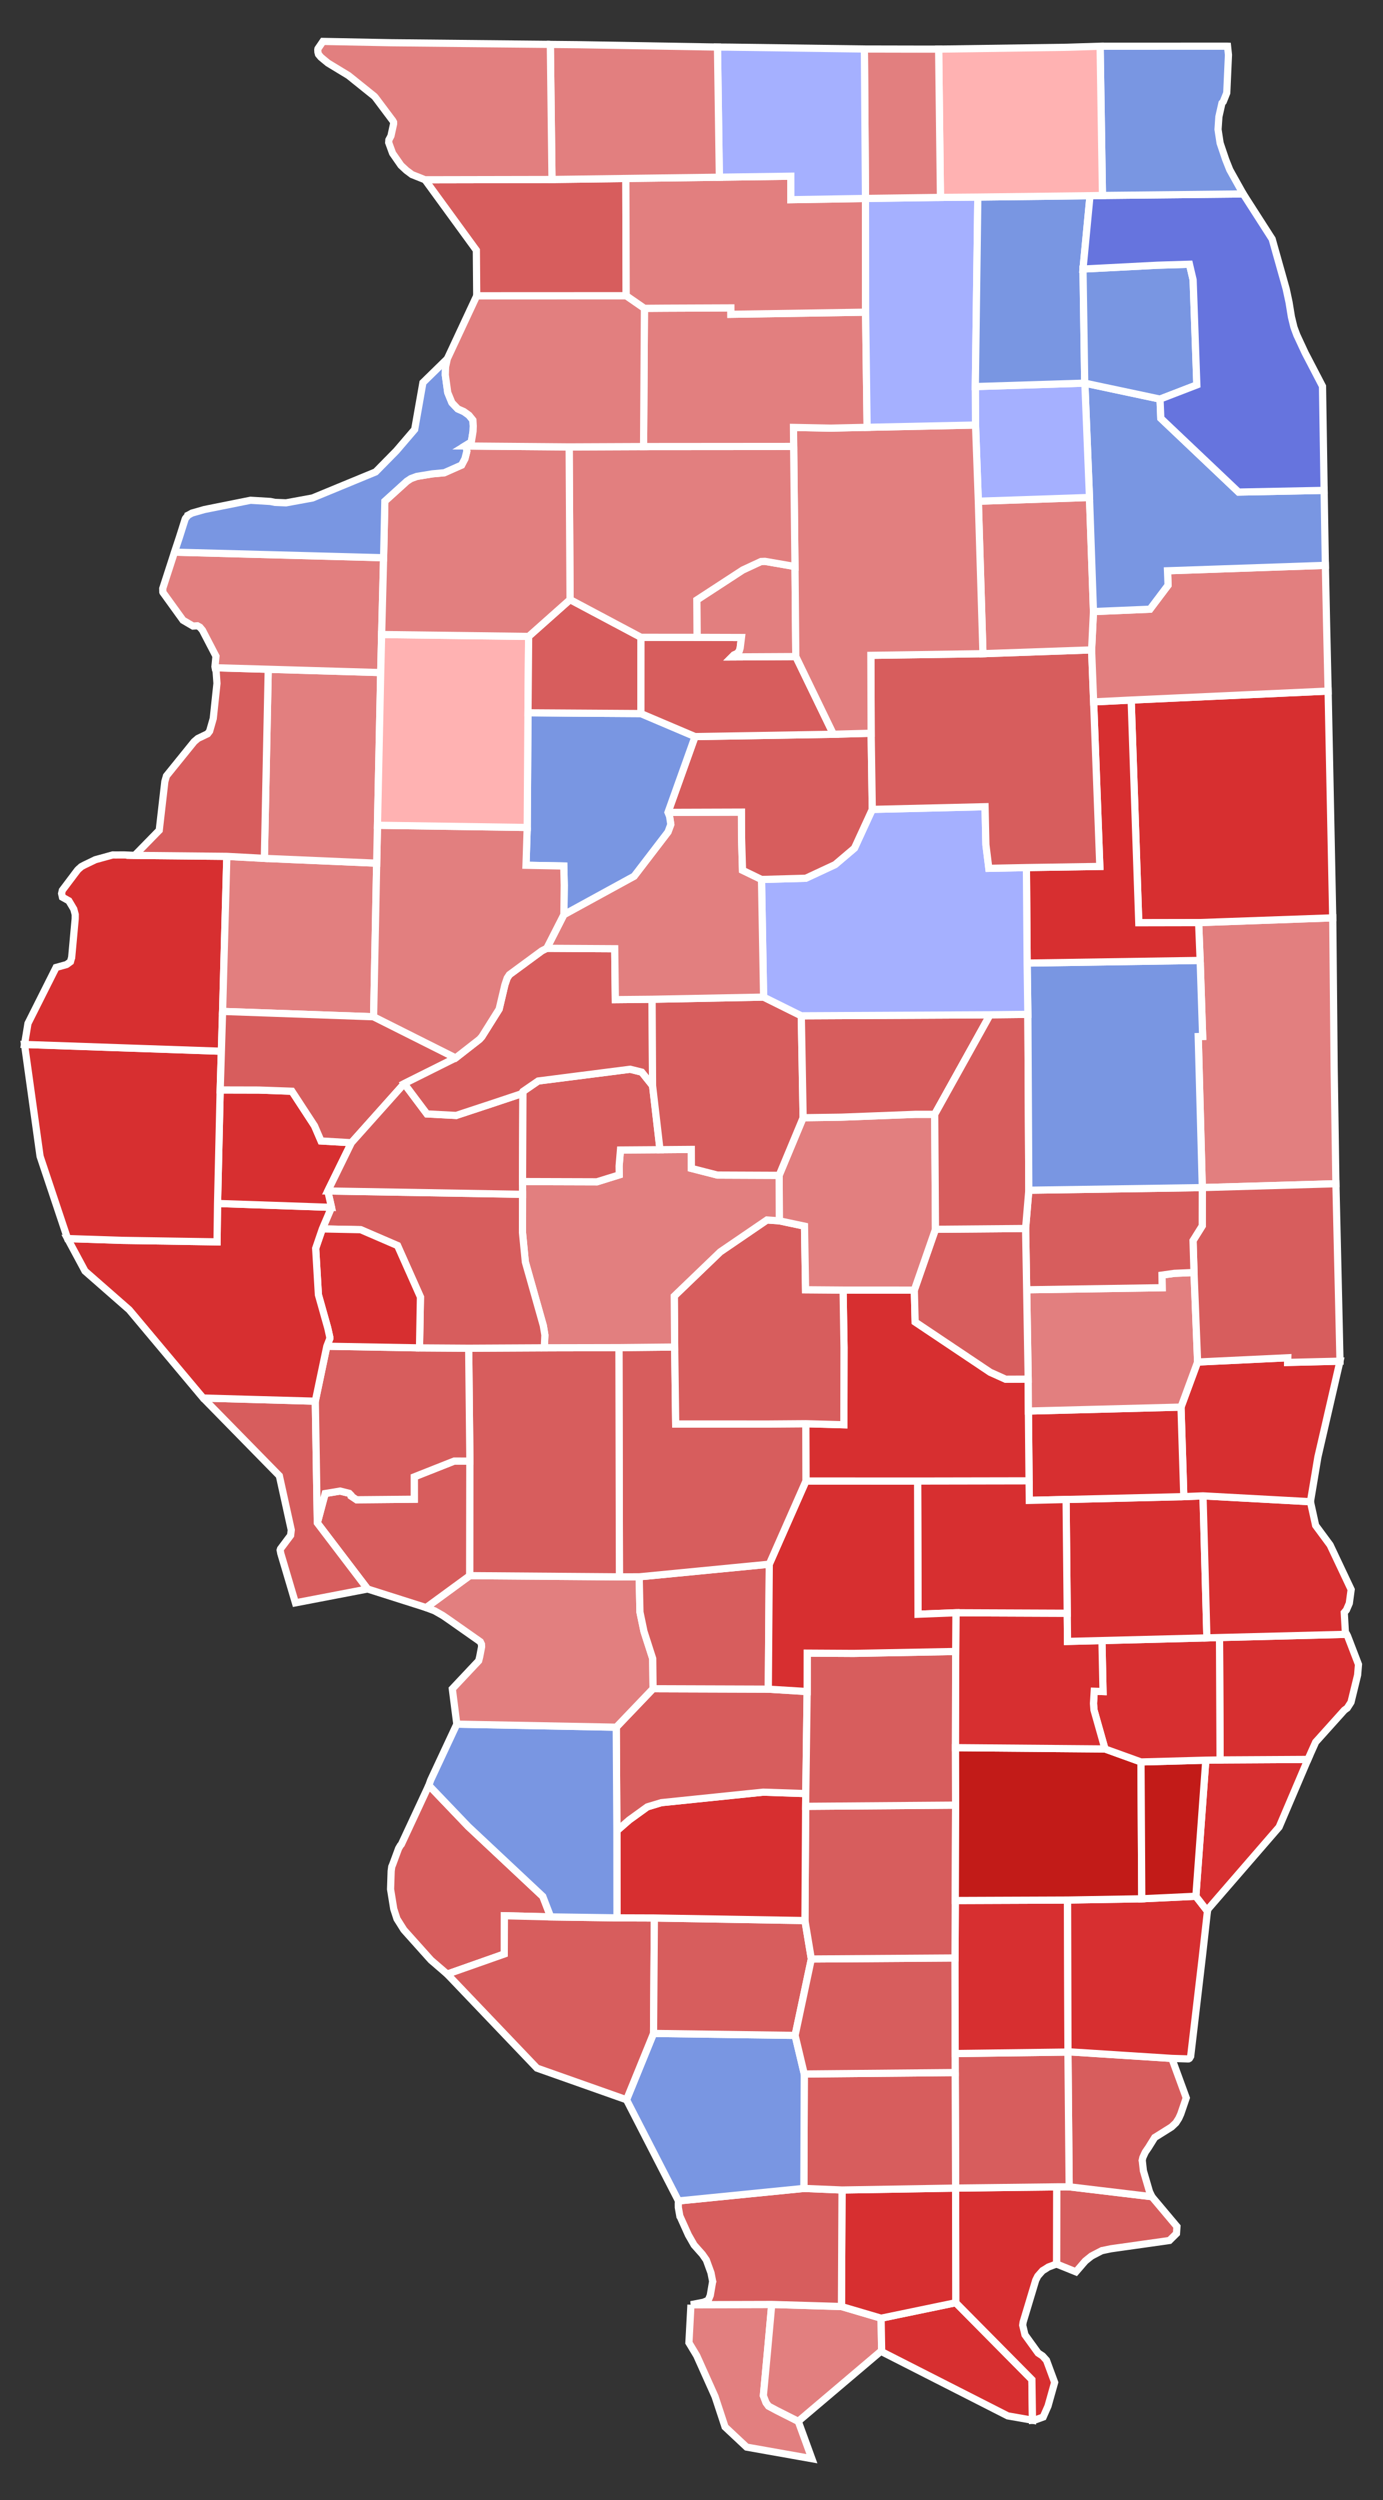 <?xml version="1.0" encoding="UTF-8" standalone="no"?>
<svg
   xmlns:dc="http://purl.org/dc/elements/1.1/"
   xmlns:cc="http://creativecommons.org/ns#"
   xmlns:rdf="http://www.w3.org/1999/02/22-rdf-syntax-ns#"
   xmlns:svg="http://www.w3.org/2000/svg"
   xmlns="http://www.w3.org/2000/svg"
   xmlns:sodipodi="http://sodipodi.sourceforge.net/DTD/sodipodi-0.dtd"
   xmlns:inkscape="http://www.inkscape.org/namespaces/inkscape"
   width="186.817"
   height="337.484"
   id="svg5730"
   sodipodi:version="0.32"
   inkscape:version="1.0.1 (3bc2e813f5, 2020-09-07)"
   version="1.0"
   sodipodi:docname="2020_United_States_Senate_election_in_Illinois_results_map_by_county.svg"
   inkscape:output_extension="org.inkscape.output.svg.inkscape">
  <rect width="100%" height="100%" fill="#333333" stroke="none"/>
  <defs
     id="defs5732">
    <inkscape:perspective
       sodipodi:type="inkscape:persp3d"
       inkscape:vp_x="0 : 526.18109 : 1"
       inkscape:vp_y="0 : 1000 : 0"
       inkscape:vp_z="744.09448 : 526.18109 : 1"
       inkscape:persp3d-origin="372.04724 : 350.78739 : 1"
       id="perspective5738" />
  </defs>
  <sodipodi:namedview
     id="base"
     pagecolor="#ffffff"
     bordercolor="#666666"
     borderopacity="1.0"
     gridtolerance="10000"
     guidetolerance="10"
     objecttolerance="10"
     inkscape:pageopacity="0.0"
     inkscape:pageshadow="2"
     inkscape:zoom="2.1231476"
     inkscape:cx="89.521791"
     inkscape:cy="173.18632"
     inkscape:document-units="px"
     inkscape:current-layer="layer1"
     showgrid="false"
     showguides="true"
     inkscape:guide-bbox="true"
     inkscape:window-width="1920"
     inkscape:window-height="1017"
     inkscape:window-x="1912"
     inkscape:window-y="-8"
     inkscape:window-maximized="1"
     inkscape:document-rotation="0" />
  <g
     inkscape:label="Layer 1"
     inkscape:groupmode="layer"
     id="layer1"
     transform="translate(-289.908,-415.41)">
    <path
       style="font-size:12px;fill-opacity:1;fill-rule:nonzero;stroke:#ffffff;stroke-width:0.97;stroke-miterlimit:4;stroke-dasharray:none;fill:#e27f7f"
       d="M 469.945,540.144 L 470.126,559.569 L 470.363,575.198 L 452.316,575.719 L 451.765,555.331 L 452.362,555.313 L 452.025,545.053 L 451.82,539.95 L 469.934,539.306 L 469.945,540.144"
       id="IL_Vermilion"
       inkscape:label="Vermilion, IL" />
    <path
       style="font-size:12px;fill-opacity:1;fill-rule:nonzero;stroke:#ffffff;stroke-width:0.97;stroke-miterlimit:4;stroke-dasharray:none;fill:#d72f30"
       d="M 442.706,509.907 L 469.311,508.695 L 469.934,539.306 L 451.82,539.95 L 443.735,539.968 L 442.706,509.907"
       id="IL_Iroquois"
       inkscape:label="Iroquois, IL" />
    <path
       style="font-size:12px;fill-opacity:1;fill-rule:nonzero;stroke:#ffffff;stroke-width:0.97;stroke-miterlimit:4;stroke-dasharray:none;fill:#e27f7f"
       d="M 383.243,726.513 L 394.156,726.48 L 393.576,732.863 L 393.023,738.792 L 393.39,739.741 L 393.727,740.201 L 394.82,740.786 L 397.737,742.257 L 399.579,747.303 L 390.761,745.737 L 387.849,743.011 L 386.493,738.899 L 384.022,733.394 L 382.968,731.642 L 383.243,726.513"
       id="IL_Alexander"
       inkscape:label="Alexander, IL" />
    <path
       style="font-size:12px;fill-opacity:1;fill-rule:nonzero;stroke:#ffffff;stroke-width:0.97;stroke-miterlimit:4;stroke-dasharray:none;fill:#e27f7f"
       d="M 394.156,726.48 L 403.572,726.759 L 408.925,728.337 L 409.006,732.858 L 408.751,732.923 L 397.737,742.257 L 394.82,740.786 L 393.727,740.201 L 393.39,739.741 L 393.023,738.792 L 393.576,732.863 L 394.156,726.48"
       id="IL_Pulaski"
       inkscape:label="Pulaski, IL" />
    <path
       style="font-size:12px;fill-opacity:1;fill-rule:nonzero;stroke:#ffffff;stroke-width:0.97;stroke-miterlimit:4;stroke-dasharray:none;fill:#d72f30"
       d="M 408.925,728.337 L 419.014,726.245 L 429.297,736.629 L 429.376,742.109 L 426.034,741.52 L 409.006,732.858 L 408.925,728.337"
       id="IL_Massac"
       inkscape:label="Massac, IL" />
    <path
       style="font-size:12px;fill-opacity:1;fill-rule:nonzero;stroke:#ffffff;stroke-width:0.97;stroke-miterlimit:4;stroke-dasharray:none;fill:#d75d5d"
       d="M 434.331,710.598 L 445.505,711.935 L 448.892,715.963 L 448.827,716.906 L 447.884,717.842 L 447.41,717.914 L 440.944,718.826 L 439.969,718.964 L 439.161,719.132 L 438.865,719.198 L 438.765,719.209 L 437.613,719.804 L 437.381,719.934 L 437.339,719.949 L 436.51,720.616 L 435.245,722.081 L 432.627,721.022 L 432.647,710.605 L 434.331,710.598"
       id="IL_Hardin"
       inkscape:label="Hardin, IL" />
    <path
       style="font-size:12px;fill-opacity:1;fill-rule:nonzero;stroke:#ffffff;stroke-width:0.97;stroke-miterlimit:4;stroke-dasharray:none;fill:#d72f30"
       d="M 432.647,710.605 L 432.627,721.022 L 432.333,721.125 L 431.516,721.433 L 431.173,721.66 L 430.74,721.921 L 430.094,722.651 L 429.814,723.21 L 428.11,728.873 L 428.108,728.896 L 428.054,729.283 L 428.361,730.574 L 430.14,733.036 L 430.733,733.427 L 431.266,734.015 L 432.371,737.004 L 431.473,740.201 L 430.821,741.676 L 429.724,742.074 L 429.376,742.109 L 429.297,736.629 L 419.014,726.245 L 418.994,710.773 L 432.647,710.605"
       id="IL_Pope"
       inkscape:label="Pope, IL" />
    <path
       style="font-size:12px;fill-opacity:1;fill-rule:nonzero;stroke:#ffffff;stroke-width:0.97;stroke-miterlimit:4;stroke-dasharray:none;fill:#d72f30"
       d="M 418.994,710.773 L 419.014,726.245 L 408.925,728.337 L 403.572,726.759 L 403.651,711.03 L 418.994,710.773"
       id="IL_Johnson"
       inkscape:label="Johnson, IL" />
    <path
       style="font-size:12px;fill-opacity:1;fill-rule:nonzero;stroke:#ffffff;stroke-width:0.97;stroke-miterlimit:4;stroke-dasharray:none;fill:#d75d5d"
       d="M 403.651,711.03 L 403.572,726.759 L 394.156,726.48 L 383.243,726.513 L 384.946,726.18 L 385.494,725.944 L 385.539,725.888 L 385.587,725.851 L 385.627,725.794 L 385.851,725.254 L 386.156,723.468 L 386.184,723.393 L 386.166,723.328 L 385.97,722.327 L 385.954,722.23 L 385.939,722.184 L 385.319,720.48 L 384.797,719.725 L 383.669,718.455 L 382.901,717.114 L 381.764,714.591 L 381.747,714.577 L 381.537,713.388 L 381.533,712.855 L 381.557,712.506 L 398.495,710.816 L 403.651,711.03"
       id="IL_Union"
       inkscape:label="Union, IL" />
    <path
       style="font-size:12px;fill-opacity:1;fill-rule:nonzero;stroke:#ffffff;stroke-width:0.97;stroke-miterlimit:4;stroke-dasharray:none;fill:#d75d5d"
       d="M 448.198,693.267 L 450.149,698.595 L 449.403,700.778 L 449.14,701.356 L 448.752,701.962 L 448.159,702.522 L 445.928,703.921 L 445.89,703.941 L 445.056,705.281 L 444.641,705.886 L 444.574,706.008 L 444.284,706.644 L 444.193,707.047 L 444.211,707.112 L 444.36,708.452 L 444.383,708.517 L 445.179,711.239 L 445.505,711.935 L 434.331,710.598 L 434.166,692.408 L 434.169,692.367 L 448.198,693.267"
       id="IL_Gallatin"
       inkscape:label="Gallatin, IL" />
    <path
       style="font-size:12px;fill-opacity:1;fill-rule:nonzero;stroke:#ffffff;stroke-width:0.97;stroke-miterlimit:4;stroke-dasharray:none;fill:#d75d5d"
       d="M 434.166,692.408 L 434.331,710.598 L 432.647,710.605 L 418.994,710.773 L 418.937,695.175 L 418.931,692.612 L 434.166,692.408"
       id="IL_Saline"
       inkscape:label="Saline, IL" />
    <path
       style="font-size:12px;fill-opacity:1;fill-rule:nonzero;stroke:#ffffff;stroke-width:0.97;stroke-miterlimit:4;stroke-dasharray:none;fill:#d75d5d"
       d="M 418.937,695.175 L 418.994,710.773 L 403.651,711.03 L 398.495,710.816 L 398.551,695.372 L 418.937,695.175"
       id="IL_Williamson"
       inkscape:label="Williamson, IL" />
    <path
       style="font-size:12px;fill-opacity:1;fill-rule:nonzero;stroke:#ffffff;stroke-width:0.97;stroke-miterlimit:4;stroke-dasharray:none;fill:#7996e2"
       d="M 378.19,689.895 L 397.311,690.162 L 398.551,695.372 L 398.495,710.816 L 381.557,712.506 L 374.539,698.852 L 378.19,689.895"
       id="IL_Jackson"
       inkscape:label="Jackson, IL" />
    <path
       style="font-size:12px;fill-opacity:1;fill-rule:nonzero;stroke:#ffffff;stroke-width:0.97;stroke-miterlimit:4;stroke-dasharray:none;fill:#d75d5d"
       d="M 347.834,656.403 L 353.151,661.957 L 363.23,671.402 L 364.296,674.165 L 358.044,674.009 L 358.021,679.178 L 350.32,681.89 L 348.12,679.995 L 344.535,675.994 L 344.426,675.859 L 344.295,675.645 L 343.536,674.441 L 343.096,673.096 L 342.665,670.426 L 342.747,667.969 L 342.829,667.379 L 342.932,667.14 L 343.753,664.921 L 343.985,664.527 L 344.123,664.372 L 347.834,656.403"
       id="IL_Monroe"
       inkscape:label="Monroe, IL" />
    <path
       style="font-size:12px;fill-opacity:1;fill-rule:nonzero;stroke:#ffffff;stroke-width:0.97;stroke-miterlimit:4;stroke-dasharray:none;fill:#d75d5d"
       d="M 378.301,674.313 L 378.19,689.895 L 374.539,698.852 L 362.438,694.579 L 350.32,681.89 L 358.021,679.178 L 358.044,674.009 L 364.296,674.165 L 373.25,674.294 L 378.301,674.313"
       id="IL_Randolph"
       inkscape:label="Randolph, IL" />
    <path
       style="font-size:12px;fill-opacity:1;fill-rule:nonzero;stroke:#ffffff;stroke-width:0.97;stroke-miterlimit:4;stroke-dasharray:none;fill:#d75d5d"
       d="M 378.301,674.313 L 398.64,674.659 L 399.504,679.848 L 397.311,690.162 L 378.19,689.895 L 378.301,674.313"
       id="IL_Perry"
       inkscape:label="Perry, IL" />
    <path
       style="font-size:12px;fill-opacity:1;fill-rule:nonzero;stroke:#ffffff;stroke-width:0.97;stroke-miterlimit:4;stroke-dasharray:none;fill:#d75d5d"
       d="M 418.912,679.707 L 418.937,695.175 L 398.551,695.372 L 397.311,690.162 L 399.504,679.848 L 418.912,679.707"
       id="IL_Franklin"
       inkscape:label="Franklin, IL" />
    <path
       style="font-size:12px;fill-opacity:1;fill-rule:nonzero;stroke:#ffffff;stroke-width:0.97;stroke-miterlimit:4;stroke-dasharray:none;fill:#d72f30"
       d="M 434.115,671.89 L 434.169,692.367 L 434.166,692.408 L 418.931,692.612 L 418.912,679.707 L 418.949,671.954 L 434.115,671.89"
       id="IL_Hamilton"
       inkscape:label="Hamilton, IL" />
    <path
       style="font-size:12px;fill-opacity:1;fill-rule:nonzero;stroke:#ffffff;stroke-width:0.97;stroke-miterlimit:4;stroke-dasharray:none;fill:#d72f30"
       d="M 451.446,671.379 L 453.01,673.393 L 452.326,679.5 L 450.744,692.987 L 450.604,693.228 L 450.574,693.267 L 450.47,693.328 L 450.392,693.336 L 448.198,693.267 L 434.169,692.367 L 434.115,671.89 L 444.14,671.719 L 451.446,671.379"
       id="IL_White"
       inkscape:label="White, IL" />
    <path
       style="font-size:12px;fill-opacity:1;fill-rule:nonzero;stroke:#ffffff;stroke-width:0.97;stroke-miterlimit:4;stroke-dasharray:none;fill:#d75d5d"
       d="M 418.996,659.076 L 418.949,671.954 L 418.912,679.707 L 399.504,679.848 L 398.64,674.659 L 398.735,659.241 L 418.996,659.076"
       id="IL_Jefferson"
       inkscape:label="Jefferson, IL" />
    <path
       style="font-size:12px;fill-opacity:1;fill-rule:nonzero;stroke:#ffffff;stroke-width:0.97;stroke-miterlimit:4;stroke-dasharray:none;fill:#d72f30"
       d="M 398.753,657.521 L 398.735,659.241 L 398.64,674.659 L 378.301,674.313 L 373.25,674.294 L 373.238,662.536 L 374.894,661.089 L 377.356,659.31 L 379.243,658.743 L 393,657.326 L 398.753,657.521"
       id="IL_Washington"
       inkscape:label="Washington, IL" />
    <path
       style="font-size:12px;fill-opacity:1;fill-rule:nonzero;stroke:#ffffff;stroke-width:0.97;stroke-miterlimit:4;stroke-dasharray:none;fill:#d75d5d"
       d="M 393.691,643.423 L 398.94,643.747 L 398.753,657.521 L 393,657.326 L 379.243,658.743 L 377.356,659.31 L 374.894,661.089 L 373.238,662.536 L 373.152,648.561 L 378.124,643.364 L 393.691,643.423"
       id="IL_Clinton"
       inkscape:label="Clinton, IL" />
    <path
       style="font-size:12px;fill-opacity:1;fill-rule:nonzero;stroke:#ffffff;stroke-width:0.97;stroke-miterlimit:4;stroke-dasharray:none;fill:#7996e2"
       d="M 351.615,648.147 L 373.152,648.561 L 373.238,662.536 L 373.25,674.294 L 364.296,674.165 L 363.23,671.402 L 353.151,661.957 L 347.834,656.403 L 348.087,655.697 L 351.615,648.147"
       id="IL_St._Clair"
       inkscape:label="St. Clair, IL" />
    <path
       style="font-size:12px;fill-opacity:1;fill-rule:nonzero;stroke:#ffffff;stroke-width:0.97;stroke-miterlimit:4;stroke-dasharray:none;fill:#e27f7f"
       d="M 376.249,628.26 L 376.354,633.024 L 376.895,635.624 L 378.076,639.296 L 378.124,643.364 L 373.152,648.561 L 351.615,648.147 L 351.005,643.38 L 354.569,639.592 L 354.707,639.047 L 354.963,637.708 L 354.946,637.361 L 354.783,637.022 L 350.536,634.04 L 349.71,633.473 L 348.606,632.847 L 347.466,632.413 L 353.366,628.099 L 373.582,628.264 L 376.249,628.26"
       id="IL_Madison"
       inkscape:label="Madison, IL" />
    <path
       style="font-size:12px;fill-opacity:1;fill-rule:nonzero;stroke:#ffffff;stroke-width:0.97;stroke-miterlimit:4;stroke-dasharray:none;fill:#d75d5d"
       d="M 393.822,626.555 L 393.691,643.423 L 378.124,643.364 L 378.076,639.296 L 376.895,635.624 L 376.354,633.024 L 376.249,628.26 L 393.822,626.555"
       id="IL_Bond"
       inkscape:label="Bond, IL" />
    <path
       style="font-size:12px;fill-opacity:1;fill-rule:nonzero;stroke:#ffffff;stroke-width:0.97;stroke-miterlimit:4;stroke-dasharray:none;fill:#d75d5d"
       d="M 398.94,643.747 L 398.946,638.559 L 405.206,638.598 L 419.006,638.335 L 418.979,651.319 L 418.996,659.076 L 398.735,659.241 L 398.753,657.521 L 398.94,643.747"
       id="IL_Marion"
       inkscape:label="Marion, IL" />
    <path
       style="font-size:12px;fill-opacity:1;fill-rule:nonzero;stroke:#ffffff;stroke-width:0.97;stroke-miterlimit:4;stroke-dasharray:none;fill:#c21b18"
       d="M 439.171,651.496 L 444.034,653.25 L 444.14,671.719 L 434.115,671.89 L 418.949,671.954 L 418.996,659.076 L 418.979,651.319 L 439.171,651.496"
       id="IL_Wayne"
       inkscape:label="Wayne, IL" />
    <path
       style="font-size:12px;fill-opacity:1;fill-rule:nonzero;stroke:#ffffff;stroke-width:0.97;stroke-miterlimit:4;stroke-dasharray:none;fill:#d72f30"
       d="M 454.717,652.979 L 466.584,652.906 L 462.693,662.034 L 453.093,673.112 L 453.01,673.393 L 451.446,671.379 L 452.79,653.01 L 454.717,652.979"
       id="IL_Wabash"
       inkscape:label="Wabash, IL" />
    <path
       style="font-size:12px;fill-opacity:1;fill-rule:nonzero;stroke:#ffffff;stroke-width:0.97;stroke-miterlimit:4;stroke-dasharray:none;fill:#c21b18"
       d="M 452.79,653.01 L 451.446,671.379 L 444.14,671.719 L 444.034,653.25 L 452.79,653.01"
       id="IL_Edwards"
       inkscape:label="Edwards, IL" />
    <path
       style="font-size:12px;fill-opacity:1;fill-rule:nonzero;stroke:#ffffff;stroke-width:0.97;stroke-miterlimit:4;stroke-dasharray:none;fill:#d72f30"
       d="M 471.658,636.023 L 471.843,636.058 L 471.931,636.228 L 473.414,640.085 L 473.298,641.511 L 472.404,645.182 L 471.899,645.971 L 471.515,646.25 L 467.627,650.575 L 466.584,652.906 L 454.717,652.979 L 454.642,636.456 L 471.658,636.023"
       id="IL_Lawrence"
       inkscape:label="Lawrence, IL" />
    <path
       style="font-size:12px;fill-opacity:1;fill-rule:nonzero;stroke:#ffffff;stroke-width:0.97;stroke-miterlimit:4;stroke-dasharray:none;fill:#d72f30"
       d="M 454.642,636.456 L 454.717,652.979 L 452.79,653.01 L 444.034,653.25 L 439.171,651.496 L 437.684,646.241 L 437.617,645.358 L 437.717,643.704 L 438.907,643.745 L 438.757,636.862 L 452.937,636.502 L 454.642,636.456"
       id="IL_Richland"
       inkscape:label="Richland, IL" />
    <path
       style="font-size:12px;fill-opacity:1;fill-rule:nonzero;stroke:#ffffff;stroke-width:0.97;stroke-miterlimit:4;stroke-dasharray:none;fill:#d72f30"
       d="M 419.038,633.108 L 434.071,633.176 L 434.11,636.976 L 438.757,636.862 L 438.907,643.745 L 437.717,643.704 L 437.617,645.358 L 437.684,646.241 L 439.171,651.496 L 418.979,651.319 L 419.006,638.335 L 419.038,633.108"
       id="IL_Clay"
       inkscape:label="Clay, IL"
       sodipodi:nodetypes="cccccccccccc" />
    <path
       style="font-size:12px;fill-opacity:1;fill-rule:nonzero;stroke:#ffffff;stroke-width:0.97;stroke-miterlimit:4;stroke-dasharray:none;fill:#d72f30"
       d="M 449.818,617.435 L 452.411,617.331 L 452.937,636.502 L 434.11,636.98 L 433.916,617.822 L 449.818,617.435"
       id="IL_Jasper"
       inkscape:label="Jasper, IL"
       sodipodi:nodetypes="cccccc" />
    <path
       style="font-size:12px;fill-opacity:1;fill-rule:nonzero;stroke:#ffffff;stroke-width:0.97;stroke-miterlimit:4;stroke-dasharray:none;fill:#d72f30"
       d="M 452.411,617.331 L 466.922,618.119 L 467.625,621.322 L 469.579,623.964 L 472.424,629.981 L 472.174,631.834 L 471.784,632.736 L 471.492,633.085 L 471.658,636.023 L 454.642,636.456 L 452.937,636.502 L 452.411,617.331"
       id="IL_Crawford"
       inkscape:label="Crawford, IL" />
    <path
       style="font-size:12px;fill-opacity:1;fill-rule:nonzero;stroke:#ffffff;stroke-width:0.97;stroke-miterlimit:4;stroke-dasharray:none;fill:#d72f30"
       d="M 451.681,599.266 L 463.865,598.688 L 463.849,599.319 L 470.915,599.149 L 467.933,612.076 L 466.922,618.119 L 452.411,617.331 L 449.818,617.435 L 449.438,605.348 L 451.681,599.266"
       id="IL_Clark"
       inkscape:label="Clark, IL" />
    <path
       style="font-size:12px;fill-opacity:1;fill-rule:nonzero;stroke:#ffffff;stroke-width:0.97;stroke-miterlimit:4;stroke-dasharray:none;fill:#d72f30"
       d="M 449.438,605.348 L 449.818,617.435 L 428.951,617.939 L 428.824,605.884 L 449.438,605.348"
       id="IL_Cumberland"
       sodipodi:nodetypes="ccccc"
       inkscape:label="Cumberland, IL" />
    <path
       style="font-size:12px;fill-opacity:1;fill-rule:nonzero;stroke:#ffffff;stroke-width:0.97;stroke-miterlimit:4;stroke-dasharray:none;fill:#d72f30"
       d="M 428.914,615.303 L 428.947,617.944 L 433.916,617.822 L 434.071,633.176 L 419.038,633.108 L 413.917,633.311 L 413.86,615.333"
       id="IL_Effingham"
       sodipodi:nodetypes="ccccccc"
       inkscape:label="Effingham, IL" />
    <path
       style="font-size:12px;fill-opacity:1;fill-rule:nonzero;stroke:#ffffff;stroke-width:0.97;stroke-miterlimit:4;stroke-dasharray:none;fill:#d72f30"
       d="M 413.86,615.333 L 413.917,633.311 L 419.038,633.108 L 419.006,638.335 L 405.206,638.598 L 398.946,638.559 L 398.94,643.747 L 393.691,643.423 L 393.822,626.555 L 398.776,615.325 L 413.86,615.333"
       id="IL_Fayette"
       inkscape:label="Fayette, IL" />
    <path
       style="font-size:12px;fill-opacity:1;fill-rule:nonzero;stroke:#ffffff;stroke-width:0.97;stroke-miterlimit:4;stroke-dasharray:none;fill:#d72f30"
       d="M 403.792,589.553 L 413.414,589.559 L 413.528,593.859 L 423.667,600.645 L 425.755,601.585 L 428.797,601.571 L 428.824,605.884 L 428.914,615.303 L 413.86,615.333 L 398.776,615.325 L 398.757,607.591 L 403.899,607.735 L 403.92,597.299 L 403.792,589.553"
       id="IL_Shelby"
       inkscape:label="Shelby, IL" />
    <path
       style="font-size:12px;fill-opacity:1;fill-rule:nonzero;stroke:#ffffff;stroke-width:0.97;stroke-miterlimit:4;stroke-dasharray:none;fill:#d75d5d"
       d="M 373.514,597.322 L 381.043,597.239 L 381.181,607.63 L 393.734,607.632 L 398.757,607.591 L 398.776,615.325 L 393.822,626.555 L 376.249,628.26 L 373.582,628.264 L 373.514,597.322"
       id="IL_Montgomery"
       inkscape:label="Montgomery, IL" />
    <path
       style="font-size:12px;fill-opacity:1;fill-rule:nonzero;stroke:#ffffff;stroke-width:0.97;stroke-miterlimit:4;stroke-dasharray:none;fill:#d75d5d"
       d="M 353.381,612.638 L 353.366,628.099 L 347.466,632.413 L 339.56,629.904 L 332.772,620.985 L 333.836,617.016 L 335.848,616.681 L 337.083,616.989 L 337.326,617.238 L 337.345,617.362 L 338.084,617.859 L 345.868,617.784 L 345.866,614.766 L 351.27,612.63 L 353.381,612.638"
       id="IL_Jersey"
       inkscape:label="Jersey, IL" />
    <path
       style="font-size:12px;fill-opacity:1;fill-rule:nonzero;stroke:#ffffff;stroke-width:0.97;stroke-miterlimit:4;stroke-dasharray:none;fill:#d75d5d"
       d="M 363.435,597.344 L 373.514,597.322 L 373.582,628.264 L 353.366,628.099 L 353.381,612.638 L 353.218,597.402 L 363.435,597.344"
       id="IL_Macoupin"
       inkscape:label="Macoupin, IL" />
    <path
       style="font-size:12px;fill-opacity:1;fill-rule:nonzero;stroke:#ffffff;stroke-width:0.97;stroke-miterlimit:4;stroke-dasharray:none;fill:#d75d5d"
       d="M 317.353,604.127 L 332.499,604.553 L 332.772,620.985 L 339.56,629.904 L 329.814,631.774 L 327.833,625.097 L 327.834,625.075 L 327.749,624.659 L 327.807,624.476 L 329.165,622.663 L 329.252,621.931 L 327.642,614.62 L 317.353,604.127"
       id="IL_Calhoun"
       inkscape:label="Calhoun, IL" />
    <path
       style="font-size:12px;fill-opacity:1;fill-rule:nonzero;stroke:#ffffff;stroke-width:0.97;stroke-miterlimit:4;stroke-dasharray:none;fill:#d75d5d"
       d="M 353.218,597.402 L 353.381,612.638 L 351.27,612.63 L 345.866,614.766 L 345.868,617.784 L 338.084,617.859 L 337.345,617.362 L 337.326,617.238 L 337.083,616.989 L 335.848,616.681 L 333.836,617.016 L 332.772,620.985 L 332.499,604.553 L 334.056,597.132 L 346.575,597.355 L 353.218,597.402"
       id="IL_Greene"
       inkscape:label="Greene, IL" />
    <path
       style="font-size:12px;fill-opacity:1;fill-rule:nonzero;stroke:#ffffff;stroke-width:0.97;stroke-miterlimit:4;stroke-dasharray:none;fill:#d75d5d"
       d="M 395.182,580.204 L 398.582,580.925 L 398.725,589.51 L 403.792,589.553 L 403.92,597.299 L 403.899,607.735 L 398.757,607.591 L 393.734,607.632 L 381.181,607.63 L 381.043,597.239 L 380.988,590.366 L 387.201,584.394 L 393.51,580.089 L 395.182,580.204"
       id="IL_Christian"
       inkscape:label="Christian, IL" />
    <path
       style="font-size:12px;fill-opacity:1;fill-rule:nonzero;stroke:#ffffff;stroke-width:0.97;stroke-miterlimit:4;stroke-dasharray:none;fill:#e27f7f"
       d="M 428.592,589.514 L 446.895,589.233 L 446.871,587.529 L 448.544,587.294 L 451.196,587.18 L 451.681,599.266 L 449.438,605.348 L 428.824,605.884 L 428.797,601.571 L 428.592,589.514"
       id="IL_Coles"
       inkscape:label="Coles, IL" />
    <path
       style="font-size:12px;fill-opacity:1;fill-rule:nonzero;stroke:#ffffff;stroke-width:0.97;stroke-miterlimit:4;stroke-dasharray:none;fill:#d75d5d"
       d="M 452.316,575.719 L 470.363,575.198 L 470.742,591.468 L 470.915,599.149 L 463.849,599.319 L 463.865,598.688 L 451.681,599.266 L 451.196,587.18 L 451.064,582.874 L 452.307,580.884 L 452.316,575.719"
       id="IL_Edgar"
       inkscape:label="Edgar, IL" />
    <path
       style="font-size:12px;fill-opacity:1;fill-rule:nonzero;stroke:#ffffff;stroke-width:0.97;stroke-miterlimit:4;stroke-dasharray:none;fill:#d75d5d"
       d="M 428.883,576.075 L 452.316,575.719 L 452.307,580.884 L 451.064,582.874 L 451.196,587.18 L 448.544,587.294 L 446.871,587.529 L 446.895,589.233 L 428.592,589.514 L 428.446,581.238 L 428.883,576.075"
       id="IL_Douglas"
       inkscape:label="Douglas, IL" />
    <path
       style="font-size:12px;fill-opacity:1;fill-rule:nonzero;stroke:#ffffff;stroke-width:0.97;stroke-miterlimit:4;stroke-dasharray:none;fill:#d75d5d"
       d="M 428.446,581.238 L 428.592,589.514 L 428.797,601.571 L 425.755,601.585 L 423.667,600.645 L 413.528,593.859 L 413.414,589.559 L 416.272,581.348 L 428.446,581.238"
       id="IL_Moultrie"
       inkscape:label="Moultrie, IL" />
    <path
       style="font-size:12px;fill-opacity:1;fill-rule:nonzero;stroke:#ffffff;stroke-width:0.97;stroke-miterlimit:4;stroke-dasharray:none;fill:#e27f7f"
       d="M 416.169,565.829 L 416.272,581.348 L 413.414,589.559 L 403.792,589.553 L 398.725,589.51 L 398.582,580.925 L 395.182,580.204 L 395.153,574.066 L 398.395,566.288 L 403.553,566.214 L 413.566,565.828 L 416.169,565.829"
       id="IL_Macon"
       inkscape:label="Macon, IL" />
    <path
       style="font-size:12px;fill-opacity:1;fill-rule:nonzero;stroke:#ffffff;stroke-width:0.97;stroke-miterlimit:4;stroke-dasharray:none;fill:#e27f7f"
       d="M 379.06,570.603 L 383.291,570.566 L 383.301,573.129 L 386.808,574.026 L 395.153,574.066 L 395.182,580.204 L 393.51,580.089 L 387.201,584.394 L 380.988,590.366 L 381.043,597.239 L 373.514,597.322 L 363.435,597.344 L 363.512,595.629 L 363.296,594.344 L 360.872,585.762 L 360.485,581.798 L 360.494,576.628 L 360.49,574.903 L 370.542,574.938 L 373.555,574.002 L 373.537,572.809 L 373.722,570.646 L 379.06,570.603"
       id="IL_Sangamon"
       inkscape:label="Sangamon, IL" />
    <path
       style="font-size:12px;fill-opacity:1;fill-rule:nonzero;stroke:#ffffff;stroke-width:0.97;stroke-miterlimit:4;stroke-dasharray:none;fill:#d75d5d"
       d="M 334.185,576.176 L 360.494,576.628 L 360.485,581.798 L 360.872,585.762 L 363.296,594.344 L 363.512,595.629 L 363.435,597.344 L 353.218,597.402 L 346.575,597.355 L 346.701,590.491 L 343.61,583.551 L 338.628,581.402 L 333.446,581.296 L 334.688,578.387 L 334.185,576.176"
       id="IL_Morgan"
       inkscape:label="Morgan, IL" />
    <path
       style="font-size:12px;fill-opacity:1;fill-rule:nonzero;stroke:#ffffff;stroke-width:0.97;stroke-miterlimit:4;stroke-dasharray:none;fill:#d72f30"
       d="M 346.575,597.355 L 334.056,597.132 L 334.454,596.112 L 334.451,595.889 L 334.183,594.683 L 332.917,590.185 L 332.547,583.92 L 333.446,581.296 L 338.628,581.402 L 343.61,583.551 L 346.701,590.491 L 346.575,597.355"
       id="IL_Scott"
       inkscape:label="Scott, IL" />
    <path
       style="font-size:12px;fill-opacity:1;fill-rule:nonzero;stroke:#ffffff;stroke-width:0.97;stroke-miterlimit:4;stroke-dasharray:none;fill:#d72f30"
       d="M 334.688,578.387 L 333.446,581.296 L 332.547,583.92 L 332.917,590.185 L 334.183,594.683 L 334.451,595.889 L 334.454,596.112 L 334.056,597.132 L 332.499,604.553 L 317.353,604.127 L 307.362,592.216 L 301.394,586.991 L 299.033,582.6 L 306.381,582.841 L 319.225,583.045 L 319.295,577.861 L 334.688,578.387"
       id="IL_Pike"
       inkscape:label="Pike, IL" />
    <path
       style="font-size:12px;fill-opacity:1;fill-rule:nonzero;stroke:#ffffff;stroke-width:0.97;stroke-miterlimit:4;stroke-dasharray:none;fill:#d72f30"
       d="M 319.651,562.538 L 324.885,562.552 L 329.343,562.712 L 332.391,567.378 L 333.274,569.423 L 337.377,569.664 L 334.185,576.176 L 334.688,578.387 L 319.295,577.861 L 319.651,562.538"
       id="IL_Brown"
       inkscape:label="Brown, IL" />
    <path
       style="font-size:12px;fill-opacity:1;fill-rule:nonzero;stroke:#ffffff;stroke-width:0.97;stroke-miterlimit:4;stroke-dasharray:none;fill:#d72f30"
       d="M 319.81,557.314 L 319.651,562.538 L 319.295,577.861 L 319.225,583.045 L 306.381,582.841 L 299.033,582.6 L 295.322,571.498 L 293.219,556.397 L 319.81,557.314"
       id="IL_Adams"
       inkscape:label="Adams, IL" />
    <path
       style="font-size:12px;fill-opacity:1;fill-rule:nonzero;stroke:#ffffff;stroke-width:0.97;stroke-miterlimit:4;stroke-dasharray:none;fill:#d72f30"
       d="M 308.104,530.876 L 320.548,531.007 L 319.975,551.937 L 319.81,557.314 L 293.219,556.397 L 293.687,553.558 L 297.483,546.003 L 298.866,545.621 L 298.932,545.589 L 299.425,545.231 L 299.565,544.726 L 299.585,544.691 L 300.064,539.444 L 300.069,538.853 L 299.873,538.125 L 299.212,537.01 L 298.34,536.522 L 298.228,536.023 L 298.326,535.593 L 300.38,532.866 L 300.556,532.692 L 300.73,532.544 L 300.876,532.404 L 301.282,532.186 L 302.431,531.633 L 302.704,531.501 L 302.77,531.465 L 305.136,530.813 L 305.154,530.814 L 305.504,530.82 L 306.675,530.814 L 308.104,530.876"
       id="IL_Hancock"
       inkscape:label="Hancock, IL" />
    <path
       style="font-size:12px;fill-opacity:1;fill-rule:nonzero;stroke:#ffffff;stroke-width:0.97;stroke-miterlimit:4;stroke-dasharray:none;fill:#e27f7f"
       d="M 325.618,531.278 L 340.789,531.929 L 340.375,552.66 L 319.975,551.937 L 320.548,531.007 L 325.618,531.278"
       id="IL_McDonough"
       inkscape:label="Donough, IL" />
    <path
       style="font-size:12px;fill-opacity:1;fill-rule:nonzero;stroke:#ffffff;stroke-width:0.97;stroke-miterlimit:4;stroke-dasharray:none;fill:#d75d5d"
       d="M 319.975,551.937 L 340.375,552.66 L 351.459,558.219 L 344.512,561.684 L 337.377,569.664 L 333.274,569.423 L 332.391,567.378 L 329.343,562.712 L 324.885,562.552 L 319.651,562.538 L 319.975,551.937"
       id="IL_Schuyler"
       inkscape:label="Schuyler, IL" />
    <path
       style="font-size:12px;fill-opacity:1;fill-rule:nonzero;stroke:#ffffff;stroke-width:0.97;stroke-miterlimit:4;stroke-dasharray:none;fill:#d75d5d"
       d="M 344.512,561.684 L 347.576,565.772 L 351.54,565.981 L 351.624,565.946 L 356.16,564.45 L 360.343,563.058 L 360.547,562.745 L 360.49,574.903 L 360.494,576.628 L 334.185,576.176 L 337.377,569.664 L 344.512,561.684"
       id="IL_Cass"
       inkscape:label="Cass, IL" />
    <path
       style="font-size:12px;fill-opacity:1;fill-rule:nonzero;stroke:#ffffff;stroke-width:0.97;stroke-miterlimit:4;stroke-dasharray:none;fill:#d75d5d"
       d="M 360.547,562.745 L 362.61,561.33 L 375.027,559.743 L 376.597,560.134 L 378.056,561.959 L 379.06,570.603 L 373.722,570.646 L 373.537,572.809 L 373.555,574.002 L 370.542,574.938 L 360.49,574.903 L 360.547,562.745"
       id="IL_Menard"
       inkscape:label="Menard, IL" />
    <path
       style="font-size:12px;fill-opacity:1;fill-rule:nonzero;stroke:#ffffff;stroke-width:0.97;stroke-miterlimit:4;stroke-dasharray:none;fill:#d75d5d"
       d="M 363.764,543.417 L 372.945,543.474 L 373.028,550.348 L 377.993,550.298 L 378.056,561.959 L 376.597,560.134 L 375.027,559.743 L 362.61,561.33 L 360.547,562.745 L 360.343,563.058 L 356.16,564.45 L 351.624,565.946 L 351.54,565.981 L 347.576,565.772 L 344.512,561.684 L 351.459,558.219 L 354.691,555.697 L 355.002,555.345 L 357.332,551.632 L 358.109,548.344 L 358.417,547.437 L 358.717,546.98 L 363.099,543.758 L 363.764,543.417"
       id="IL_Mason"
       inkscape:label="Mason, IL" />
    <path
       style="font-size:12px;fill-opacity:1;fill-rule:nonzero;stroke:#ffffff;stroke-width:0.97;stroke-miterlimit:4;stroke-dasharray:none;fill:#d75d5d"
       d="M 393.056,550.004 L 398.148,552.529 L 398.395,566.288 L 395.153,574.066 L 386.808,574.026 L 383.301,573.129 L 383.291,570.566 L 379.06,570.603 L 378.056,561.959 L 377.993,550.298 L 393.056,550.004"
       id="IL_Logan"
       inkscape:label="Logan, IL" />
    <path
       style="font-size:12px;fill-opacity:1;fill-rule:nonzero;stroke:#ffffff;stroke-width:0.97;stroke-miterlimit:4;stroke-dasharray:none;fill:#d75d5d"
       d="M 423.647,552.393 L 416.169,565.829 L 413.566,565.828 L 403.553,566.214 L 398.395,566.288 L 398.148,552.529 L 423.647,552.393"
       id="IL_De_Witt"
       inkscape:label="De Witt, IL" />
    <path
       style="font-size:12px;fill-opacity:1;fill-rule:nonzero;stroke:#ffffff;stroke-width:0.97;stroke-miterlimit:4;stroke-dasharray:none;fill:#d75d5d"
       d="M 423.647,552.393 L 428.753,552.334 L 428.883,576.075 L 428.446,581.238 L 416.272,581.348 L 416.169,565.829 L 423.647,552.393"
       id="IL_Piatt"
       inkscape:label="Piatt, IL" />
    <path
       style="font-size:12px;fill-opacity:1;fill-rule:nonzero;stroke:#ffffff;stroke-width:0.97;stroke-miterlimit:4;stroke-dasharray:none;fill:#7996e2"
       d="M 428.655,545.413 L 452.025,545.053 L 452.362,555.313 L 451.765,555.331 L 452.316,575.719 L 428.883,576.075 L 428.753,552.334 L 428.655,545.413"
       id="IL_Champaign"
       inkscape:label="Champaign, IL" />
    <path
       style="font-size:12px;fill-opacity:1;fill-rule:nonzero;stroke:#ffffff;stroke-width:0.97;stroke-miterlimit:4;stroke-dasharray:none;fill:#d72f30"
       d="M 437.637,510.155 L 442.706,509.907 L 443.735,539.968 L 451.82,539.95 L 452.025,545.053 L 428.655,545.413 L 428.558,532.521 L 438.473,532.365 L 437.637,510.155"
       id="IL_Ford"
       inkscape:label="Ford, IL" />
    <path
       style="font-size:12px;fill-opacity:1;fill-rule:nonzero;stroke:#ffffff;stroke-width:0.97;stroke-miterlimit:4;stroke-dasharray:none;fill:#a5b0ff"
       d="M 407.737,524.668 L 422.969,524.304 L 423.084,529.441 L 423.48,532.623 L 428.558,532.521 L 428.655,545.413 L 428.753,552.334 L 423.647,552.393 L 398.148,552.529 L 393.056,550.004 L 392.772,534.127 L 398.76,533.96 L 402.714,532.12 L 405.329,529.901 L 407.737,524.668"
       id="IL_McLean"
       inkscape:label="McLean, IL" />
    <path
       style="font-size:12px;fill-opacity:1;fill-rule:nonzero;stroke:#ffffff;stroke-width:0.97;stroke-miterlimit:4;stroke-dasharray:none;fill:#e27f7f"
       d="M 380.14,525.07 L 390.07,525.034 L 390.078,528.484 L 390.208,532.885 L 392.772,534.127 L 393.056,550.004 L 377.993,550.298 L 373.028,550.348 L 372.945,543.474 L 363.764,543.417 L 366.079,538.874 L 375.57,533.682 L 380.141,527.715 L 380.52,526.699 L 380.354,525.599 L 380.14,525.07"
       id="IL_Tazewell"
       inkscape:label="Tazewell, IL" />
    <path
       style="font-size:12px;fill-opacity:1;fill-rule:nonzero;stroke:#ffffff;stroke-width:0.97;stroke-miterlimit:4;stroke-dasharray:none;fill:#d75d5d"
       d="M 402.489,514.526 L 407.583,514.385 L 407.737,524.668 L 405.329,529.901 L 402.714,532.12 L 398.76,533.96 L 392.772,534.127 L 390.208,532.885 L 390.078,528.484 L 390.07,525.034 L 380.14,525.07 L 383.797,514.839 L 402.489,514.526"
       id="IL_Woodford"
       inkscape:label="Woodford, IL" />
    <path
       style="font-size:12px;fill-opacity:1;fill-rule:nonzero;stroke:#ffffff;stroke-width:0.97;stroke-miterlimit:4;stroke-dasharray:none;fill:#7996e2"
       d="M 376.482,511.733 L 383.797,514.839 L 380.14,525.07 L 380.354,525.599 L 380.52,526.699 L 380.141,527.715 L 375.57,533.682 L 366.079,538.874 L 366.127,534.922 L 366.065,532.31 L 360.961,532.209 L 361.125,527.109 L 361.228,511.627 L 376.482,511.733"
       id="IL_Peoria"
       inkscape:label="Peoria, IL" />
    <path
       style="font-size:12px;fill-opacity:1;fill-rule:nonzero;stroke:#ffffff;stroke-width:0.97;stroke-miterlimit:4;stroke-dasharray:none;fill:#e27f7f"
       d="M 361.125,527.109 L 360.961,532.209 L 366.065,532.31 L 366.127,534.922 L 366.079,538.874 L 363.764,543.417 L 363.099,543.758 L 358.717,546.98 L 358.417,547.437 L 358.109,548.344 L 357.332,551.632 L 355.002,555.345 L 354.691,555.697 L 351.459,558.219 L 340.375,552.66 L 340.789,531.929 L 340.896,526.807 L 361.125,527.109"
       id="IL_Fulton"
       inkscape:label="Fulton, IL" />
    <path
       style="font-size:12px;fill-opacity:1;fill-rule:nonzero;stroke:#ffffff;stroke-width:0.97;stroke-miterlimit:4;stroke-dasharray:none;fill:#e27f7f"
       d="M 326.143,505.752 L 341.333,506.2 L 340.789,531.929 L 325.618,531.278 L 326.143,505.752"
       id="IL_Warren"
       inkscape:label="Warren, IL" />
    <path
       style="font-size:12px;fill-opacity:1;fill-rule:nonzero;stroke:#ffffff;stroke-width:0.97;stroke-miterlimit:4;stroke-dasharray:none;fill:#d75d5d"
       d="M 318.975,505.547 L 326.143,505.752 L 325.618,531.278 L 320.548,531.007 L 308.104,530.876 L 311.418,527.489 L 312.176,520.896 L 312.391,520.151 L 316.137,515.52 L 316.64,515.09 L 317.953,514.461 L 318.223,514.111 L 318.713,512.401 L 319.217,507.657 L 319.103,506.065 L 318.975,505.547"
       id="IL_Henderson"
       inkscape:label="Henderson, IL" />
    <path
       style="font-size:12px;fill-opacity:1;fill-rule:nonzero;stroke:#ffffff;stroke-width:0.97;stroke-miterlimit:4;stroke-dasharray:none;fill:#e27f7f"
       d="M 313.479,489.944 L 341.725,490.697 L 341.333,506.2 L 326.143,505.752 L 318.975,505.547 L 318.944,505.399 L 319.082,503.993 L 317.257,500.481 L 316.912,500.07 L 316.57,499.883 L 315.98,499.924 L 314.632,499.135 L 311.918,495.376 L 311.903,495.334 L 311.891,494.846 L 313.479,489.944"
       id="IL_Mercer"
       inkscape:label="Mercer, IL" />
    <path
       style="font-size:12px;fill-opacity:1;fill-rule:nonzero;stroke:#ffffff;stroke-width:0.97;stroke-miterlimit:4;stroke-dasharray:none;fill:#ffb2b2"
       d="M 361.318,501.319 L 361.228,511.627 L 361.125,527.109 L 340.896,526.807 L 341.333,506.2 L 341.459,501.061 L 361.318,501.319"
       id="IL_Knox"
       inkscape:label="Knox, IL" />
    <path
       style="font-size:12px;fill-opacity:1;fill-rule:nonzero;stroke:#ffffff;stroke-width:0.97;stroke-miterlimit:4;stroke-dasharray:none;fill:#d75d5d"
       d="M 366.912,496.347 L 376.489,501.438 L 376.482,511.733 L 361.228,511.627 L 361.318,501.319 L 366.912,496.347"
       id="IL_Stark"
       inkscape:label="Stark, IL" />
    <path
       style="font-size:12px;fill-opacity:1;fill-rule:nonzero;stroke:#ffffff;stroke-width:0.97;stroke-miterlimit:4;stroke-dasharray:none;fill:#d75d5d"
       d="M 376.489,501.438 L 384.067,501.444 L 390.064,501.465 L 389.889,502.891 L 389.776,503.275 L 389.493,503.62 L 389.047,503.821 L 388.783,504.085 L 397.407,504.036 L 402.489,514.526 L 383.797,514.839 L 376.482,511.733 L 376.489,501.438"
       id="IL_Marshall"
       inkscape:label="Marshall, IL" />
    <path
       style="font-size:12px;fill-opacity:1;fill-rule:nonzero;stroke:#ffffff;stroke-width:0.97;stroke-miterlimit:4;stroke-dasharray:none;fill:#e27f7f"
       d="M 397.295,491.885 L 397.407,504.036 L 388.783,504.085 L 389.047,503.821 L 389.493,503.62 L 389.776,503.275 L 389.889,502.891 L 390.064,501.465 L 384.067,501.444 L 384.036,496.395 L 390.245,492.347 L 392.704,491.205 L 393.238,491.183 L 397.295,491.885"
       id="IL_Putnam"
       inkscape:label="Putnam, IL" />
    <path
       style="font-size:12px;fill-opacity:1;fill-rule:nonzero;stroke:#ffffff;stroke-width:0.97;stroke-miterlimit:4;stroke-dasharray:none;fill:#d75d5d"
       d="M 422.686,503.648 L 437.363,503.136 L 437.637,510.155 L 438.473,532.365 L 428.558,532.521 L 423.48,532.623 L 423.084,529.441 L 422.969,524.304 L 407.737,524.668 L 407.583,514.385 L 407.546,503.873 L 422.686,503.648"
       id="IL_Livingston"
       inkscape:label="Livingston, IL" />
    <path
       style="font-size:12px;fill-opacity:1;fill-rule:nonzero;stroke:#ffffff;stroke-width:0.97;stroke-miterlimit:4;stroke-dasharray:none;fill:#e27f7f"
       d="M 469.101,499.509 L 469.311,508.695 L 442.706,509.907 L 437.637,510.155 L 437.363,503.136 L 437.614,497.964 L 445.251,497.643 L 447.69,494.406 L 447.615,492.457 L 468.939,491.724 L 469.101,499.509"
       id="IL_Kankakee"
       inkscape:label="Kankakee, IL" />
    <path
       style="font-size:12px;fill-opacity:1;fill-rule:nonzero;stroke:#ffffff;stroke-width:0.97;stroke-miterlimit:4;stroke-dasharray:none;fill:#e27f7f"
       d="M 437.075,482.561 L 437.614,497.964 L 437.363,503.136 L 422.686,503.648 L 422.061,483.068 L 437.075,482.561"
       id="IL_Grundy"
       inkscape:label="Grundy, IL" />
    <path
       style="font-size:12px;fill-opacity:1;fill-rule:nonzero;stroke:#ffffff;stroke-width:0.97;stroke-miterlimit:4;stroke-dasharray:none;fill:#7996e2"
       d="M 436.451,467.129 L 446.604,469.284 L 446.712,471.881 L 457.211,481.833 L 468.77,481.603 L 468.939,491.724 L 447.615,492.457 L 447.69,494.406 L 445.251,497.643 L 437.614,497.964 L 437.075,482.561 L 436.451,467.129"
       id="IL_Will"
       inkscape:label="Will, IL" />
    <path
       style="font-size:12px;fill-opacity:1;fill-rule:nonzero;stroke:#ffffff;stroke-width:0.97;stroke-miterlimit:4;stroke-dasharray:none;fill:#a5b0ff"
       d="M 436.433,467.128 L 436.451,467.129 L 437.075,482.561 L 422.061,483.068 L 421.684,472.783 L 421.654,467.592 L 436.433,467.128"
       id="IL_Kendall"
       inkscape:label="Kendall, IL" />
    <path
       style="font-size:12px;fill-opacity:1;fill-rule:nonzero;stroke:#ffffff;stroke-width:0.97;stroke-miterlimit:4;stroke-dasharray:none;fill:#e27f7f"
       d="M 407.039,473.092 L 421.684,472.783 L 422.061,483.068 L 422.686,503.648 L 407.546,503.873 L 407.583,514.385 L 402.489,514.526 L 397.407,504.036 L 397.295,491.885 L 397.093,473.105 L 402.102,473.203 L 407.039,473.092"
       id="IL_LaSalle"
       inkscape:label="LaSalle, IL" />
    <path
       style="font-size:12px;fill-opacity:1;fill-rule:nonzero;stroke:#ffffff;stroke-width:0.97;stroke-miterlimit:4;stroke-dasharray:none;fill:#e27f7f"
       d="M 397.112,475.673 L 397.295,491.885 L 393.238,491.183 L 392.704,491.205 L 390.245,492.347 L 384.036,496.395 L 384.067,501.444 L 376.489,501.438 L 366.912,496.347 L 366.79,475.738 L 376.843,475.691 L 397.112,475.673"
       id="IL_Bureau"
       inkscape:label="Bureau, IL" />
    <path
       style="font-size:12px;fill-opacity:1;fill-rule:nonzero;stroke:#ffffff;stroke-width:0.97;stroke-miterlimit:4;stroke-dasharray:none;fill:#e27f7f"
       d="M 366.79,475.738 L 366.912,496.347 L 361.318,501.319 L 341.459,501.061 L 341.725,490.697 L 341.894,483.062 L 344.87,480.367 L 345.408,480.013 L 346.202,479.721 L 348.302,479.374 L 349.932,479.222 L 352.261,478.189 L 352.711,477.333 L 352.967,476.326 L 352.924,475.959 L 352.702,475.612 L 366.79,475.738"
       id="IL_Henry"
       inkscape:label="Henry, IL" />
    <path
       style="font-size:12px;fill-opacity:1;fill-rule:nonzero;stroke:#ffffff;stroke-width:0.97;stroke-miterlimit:4;stroke-dasharray:none;fill:#7996e2"
       d="M 350.334,463.838 L 350.094,464.95 L 350.061,466.022 L 350.389,468.398 L 350.951,469.77 L 351.74,470.603 L 352.57,470.969 L 353.26,471.467 L 353.788,472.122 L 353.834,472.922 L 353.807,473.639 L 353.593,474.958 L 353.477,475.137 L 352.702,475.612 L 352.924,475.959 L 352.967,476.326 L 352.711,477.333 L 352.261,478.189 L 349.932,479.222 L 348.302,479.374 L 346.202,479.721 L 345.408,480.013 L 344.87,480.367 L 341.894,483.062 L 341.725,490.697 L 313.479,489.944 L 313.481,489.926 L 314.135,487.959 L 314.913,485.504 L 314.962,485.394 L 315.3,484.98 L 315.301,484.962 L 315.343,484.942 L 315.831,484.671 L 317.511,484.19 L 323.751,482.939 L 326.425,483.1 L 327.05,483.225 L 328.543,483.287 L 332.12,482.631 L 340.65,479.112 L 343.449,476.269 L 345.923,473.38 L 347.036,467.061 L 350.334,463.838"
       id="IL_Rock_Island"
       inkscape:label="Rock Island, IL" />
    <path
       style="font-size:12px;fill-opacity:1;fill-rule:nonzero;stroke:#ffffff;stroke-width:0.97;stroke-miterlimit:4;stroke-dasharray:none;fill:#e27f7f"
       d="M 376.96,457.033 L 379.87,457.01 L 388.634,456.971 L 388.638,457.836 L 406.833,457.548 L 407.039,473.092 L 402.102,473.203 L 397.093,473.105 L 397.112,475.673 L 376.843,475.691 L 376.96,457.033"
       id="IL_Lee"
       inkscape:label="Lee, IL" />
    <path
       style="font-size:12px;fill-opacity:1;fill-rule:nonzero;stroke:#ffffff;stroke-width:0.97;stroke-miterlimit:4;stroke-dasharray:none;fill:#e27f7f"
       d="M 374.492,455.325 L 376.96,457.033 L 376.843,475.691 L 366.79,475.738 L 352.702,475.612 L 353.477,475.137 L 353.593,474.958 L 353.807,473.639 L 353.834,472.922 L 353.788,472.122 L 353.26,471.467 L 352.57,470.969 L 351.74,470.603 L 350.951,469.77 L 350.389,468.398 L 350.061,466.022 L 350.094,464.95 L 350.334,463.838 L 354.305,455.335 L 374.492,455.325"
       id="IL_Whiteside"
       inkscape:label="Whiteside, IL" />
    <path
       style="font-size:12px;fill-opacity:1;fill-rule:nonzero;stroke:#ffffff;stroke-width:0.97;stroke-miterlimit:4;stroke-dasharray:none;fill:#d75d5d"
       d="M 374.446,439.501 L 374.492,455.325 L 354.305,455.335 L 354.254,449.192 L 347.32,439.676 L 364.473,439.639 L 374.446,439.501"
       id="IL_Carroll"
       inkscape:label="Carroll, IL" />
    <path
       style="font-size:12px;fill-opacity:1;fill-rule:nonzero;stroke:#ffffff;stroke-width:0.97;stroke-miterlimit:4;stroke-dasharray:none;fill:#e27f7f"
       d="M 387.079,439.331 L 396.733,439.193 L 396.738,442.366 L 406.818,442.199 L 406.833,457.548 L 388.638,457.836 L 388.634,456.971 L 379.87,457.01 L 376.96,457.033 L 374.492,455.325 L 374.446,439.501 L 387.079,439.331"
       id="IL_Ogle"
       inkscape:label="Ogle, IL" />
    <path
       style="font-size:12px;fill-opacity:1;fill-rule:nonzero;stroke:#ffffff;stroke-width:0.97;stroke-miterlimit:4;stroke-dasharray:none;fill:#a5b0ff"
       d="M 421.996,442.013 L 421.654,467.592 L 421.684,472.783 L 407.039,473.092 L 406.833,457.548 L 406.818,442.199 L 416.946,442.057 L 421.996,442.013"
       id="IL_DeKalb"
       inkscape:label="DeKalb, IL" />
    <path
       style="font-size:12px;fill-opacity:1;fill-rule:nonzero;stroke:#ffffff;stroke-width:0.97;stroke-miterlimit:4;stroke-dasharray:none;fill:#7996e2"
       d="M 437.148,441.825 L 436.199,451.728 L 436.433,467.128 L 421.654,467.592 L 421.996,442.013 L 437.148,441.825"
       id="IL_Kane"
       inkscape:label="Kane, IL" />
    <path
       style="font-size:12px;fill-opacity:1;fill-rule:nonzero;stroke:#ffffff;stroke-width:0.97;stroke-miterlimit:4;stroke-dasharray:none;fill:#7996e2"
       d="M 436.433,467.128 L 436.199,451.728 L 446.243,451.212 L 450.581,451.077 L 451.074,453.182 L 451.578,467.368 L 446.604,469.284 L 436.451,467.129 L 436.433,467.128"
       id="IL_DuPage"
       inkscape:label="DuPage, IL" />
    <path
       style="font-size:12px;fill-opacity:1;fill-rule:nonzero;stroke:#ffffff;stroke-width:0.97;stroke-miterlimit:4;stroke-dasharray:none;fill:#6674de"
       d="M 438.83,441.795 L 457.842,441.586 L 461.752,447.68 L 463.647,454.415 L 464.036,456.231 L 464.353,458.178 L 464.69,459.571 L 464.828,459.949 L 465.089,460.645 L 466.196,463.024 L 468.552,467.551 L 468.77,481.603 L 457.211,481.833 L 446.712,471.881 L 446.604,469.284 L 451.578,467.368 L 451.074,453.182 L 450.581,451.077 L 446.243,451.212 L 436.199,451.728 L 437.148,441.825 L 438.83,441.795"
       id="IL_Cook"
       inkscape:label="Cook, IL" />
    <path
       style="font-size:12px;fill-opacity:1;fill-rule:nonzero;stroke:#ffffff;stroke-width:0.97;stroke-miterlimit:4;stroke-dasharray:none;fill:#7996e2"
       d="M 438.512,421.651 L 455.708,421.644 L 455.726,421.645 L 455.85,422.819 L 455.62,427.951 L 455.148,429.134 L 454.971,429.327 L 454.558,431.16 L 454.44,432.881 L 454.722,434.726 L 455.475,436.949 L 456.03,438.343 L 457.842,441.586 L 438.83,441.795 L 438.512,421.651"
       id="IL_Lake"
       inkscape:label="Lake, IL" />
    <path
       style="font-size:12px;fill-opacity:1;fill-rule:nonzero;stroke:#ffffff;stroke-width:0.97;stroke-miterlimit:4;stroke-dasharray:none;fill:#ffb2b2"
       d="M 434.028,421.793 L 438.512,421.651 L 438.83,441.795 L 437.148,441.825 L 421.996,442.013 L 416.946,442.057 L 416.701,422.041 L 434.028,421.793"
       id="IL_McHenry"
       inkscape:label="McHenry, IL" />
    <path
       style="font-size:12px;fill-opacity:1;fill-rule:nonzero;stroke:#ffffff;stroke-width:0.97;stroke-miterlimit:4;stroke-dasharray:none;fill:#e27f7f"
       d="M 413.724,422.041 L 416.701,422.041 L 416.946,442.057 L 406.818,442.199 L 406.67,422.025 L 413.724,422.041"
       id="IL_Boone"
       inkscape:label="Boone, IL" />
    <path
       style="font-size:12px;fill-opacity:1;fill-rule:nonzero;stroke:#ffffff;stroke-width:0.97;stroke-miterlimit:4;stroke-dasharray:none;fill:#a5b0ff"
       d="M 406.67,422.025 L 406.818,442.199 L 396.738,442.366 L 396.733,439.193 L 387.079,439.331 L 386.825,421.763 L 388.363,421.773 L 406.67,422.025"
       id="IL_Winnebago"
       inkscape:label="Winnebago, IL" />
    <path
       style="font-size:12px;fill-opacity:1;fill-rule:nonzero;stroke:#ffffff;stroke-width:0.97;stroke-miterlimit:4;stroke-dasharray:none;fill:#e27f7f"
       d="M 368.081,421.444 L 386.825,421.763 L 387.079,439.331 L 374.446,439.501 L 364.473,439.639 L 364.247,421.404 L 368.081,421.444"
       id="IL_Stephenson"
       inkscape:label="Stephenson, IL" />
    <path
       style="font-size:12px;fill-opacity:1;fill-rule:nonzero;stroke:#ffffff;stroke-width:0.97;stroke-miterlimit:4;stroke-dasharray:none;fill:#e27f7f"
       d="M 364.247,421.404 L 364.473,439.639 L 347.32,439.676 L 345.561,438.977 L 344.803,438.411 L 344.106,437.766 L 344.068,437.727 L 342.945,436.112 L 342.918,436.046 L 342.412,434.66 L 342.438,434.288 L 342.72,433.757 L 343.078,432.12 L 343.071,431.896 L 342.962,431.698 L 340.598,428.545 L 340.496,428.433 L 340.479,428.414 L 336.985,425.607 L 334.202,423.918 L 333.254,423.134 L 332.931,422.747 L 332.851,422.446 L 332.833,422.117 L 332.86,421.982 L 333.529,421 L 342.742,421.178 L 364.247,421.404"
       id="IL_Jo_Daviess"
       inkscape:label="Jo Daviess, IL" />
  </g>
</svg>
